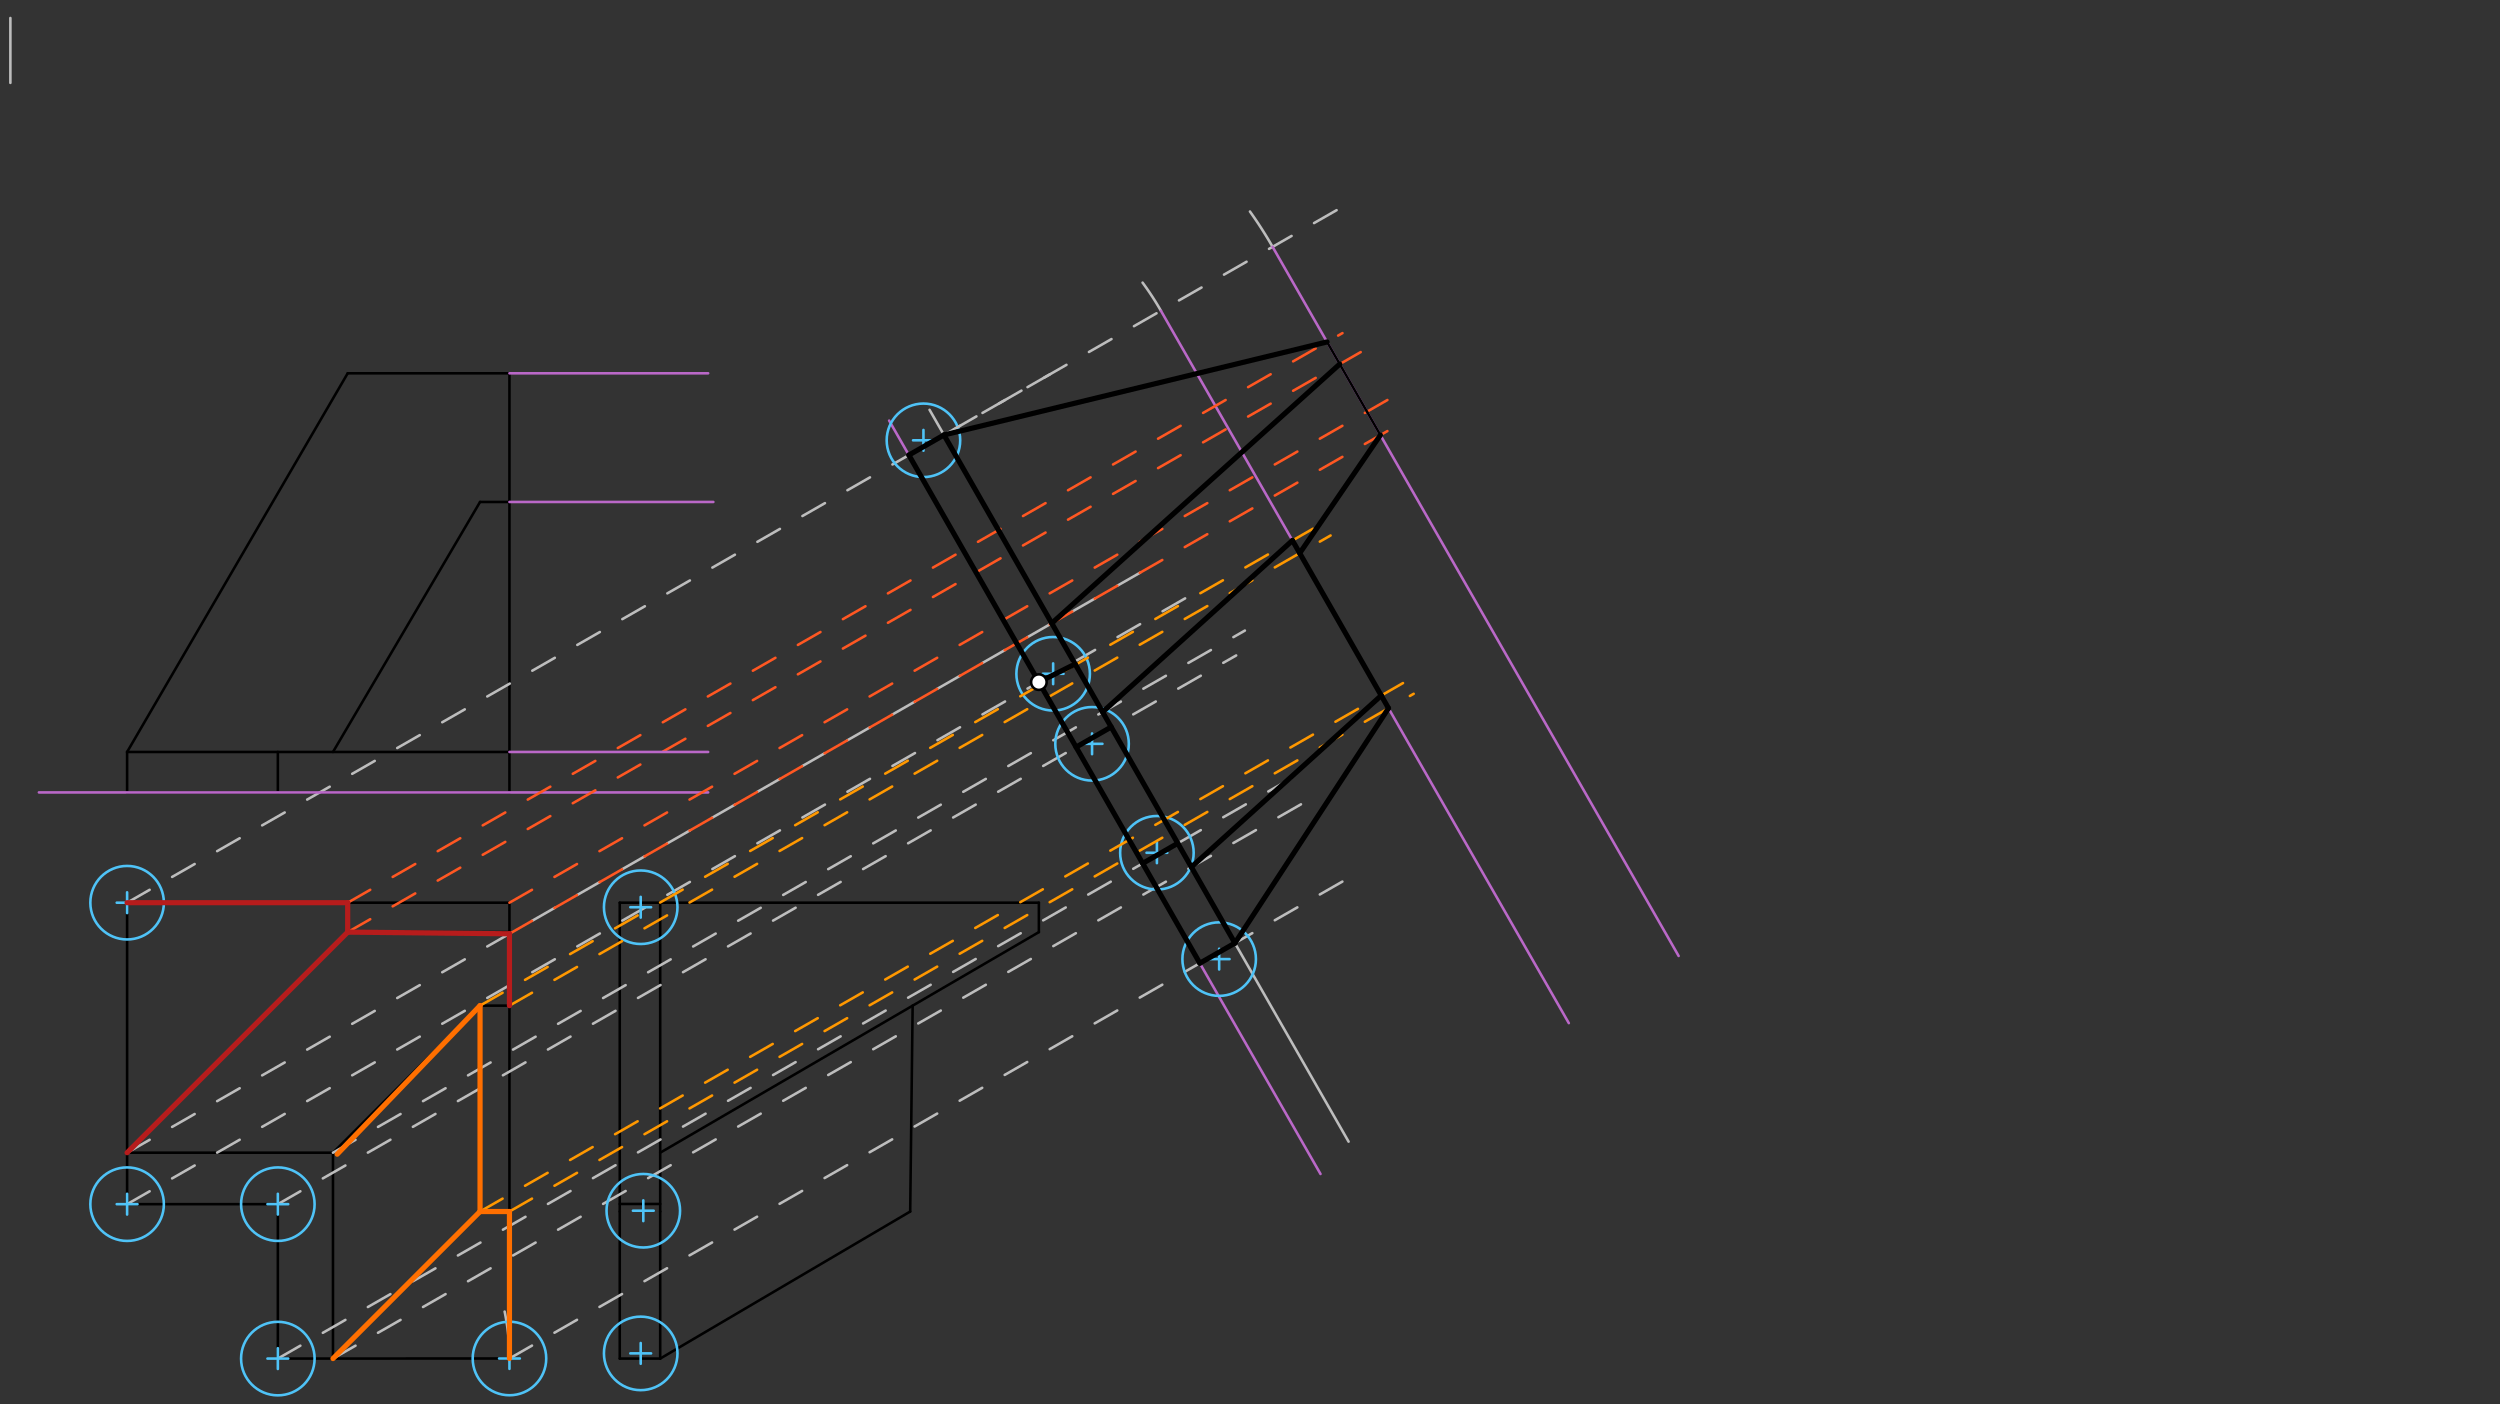 <svg xmlns="http://www.w3.org/2000/svg" class="svg--816" height="100%" preserveAspectRatio="xMidYMid meet" viewBox="0 0 963.78 541.417" width="100%"><rect x="0" y="0" width="963.78" height="541.417" fill="#333333" stroke="none"/><defs><marker id="marker-arrow" markerHeight="16" markerUnits="userSpaceOnUse" markerWidth="24" orient="auto-start-reverse" refX="24" refY="4" viewBox="0 0 24 8"><path d="M 0 0 L 24 4 L 0 8 z" stroke="inherit"></path></marker></defs><g class="aux-layer--949"><g class="element--733"><line stroke="#BDBDBD" stroke-dasharray="none" stroke-linecap="round" stroke-width="1" x1="4" x2="4" y1="6.95" y2="31.95"></line></g><g class="element--733"><path d="M 194.545 505.637 A 89.291 89.291 0 0 1 196.402 523.75" fill="none" stroke="#BDBDBD" stroke-dasharray="none" stroke-linecap="round" stroke-width="1"></path></g><g class="element--733"><line stroke="#000000" stroke-dasharray="none" stroke-linecap="round" stroke-width="1" x1="196.402" x2="134.039" y1="143.907" y2="143.907"></line></g><g class="element--733"><line stroke="#000000" stroke-dasharray="none" stroke-linecap="round" stroke-width="1" x1="196.402" x2="196.402" y1="143.907" y2="193.514"></line></g><g class="element--733"><line stroke="#000000" stroke-dasharray="none" stroke-linecap="round" stroke-width="1" x1="196.402" x2="185.063" y1="193.514" y2="193.514"></line></g><g class="element--733"><line stroke="#000000" stroke-dasharray="none" stroke-linecap="round" stroke-width="1" x1="185.063" x2="128.37" y1="193.514" y2="289.892"></line></g><g class="element--733"><line stroke="#000000" stroke-dasharray="none" stroke-linecap="round" stroke-width="1" x1="196.402" x2="49" y1="289.892" y2="289.892"></line></g><g class="element--733"><line stroke="#000000" stroke-dasharray="none" stroke-linecap="round" stroke-width="1" x1="49" x2="49" y1="289.892" y2="305.482"></line></g><g class="element--733"><line stroke="#000000" stroke-dasharray="none" stroke-linecap="round" stroke-width="1" x1="49" x2="196.402" y1="305.482" y2="305.482"></line></g><g class="element--733"><line stroke="#000000" stroke-dasharray="none" stroke-linecap="round" stroke-width="1" x1="196.402" x2="196.402" y1="305.482" y2="289.892"></line></g><g class="element--733"><line stroke="#000000" stroke-dasharray="none" stroke-linecap="round" stroke-width="1" x1="196.402" x2="196.402" y1="289.892" y2="193.514"></line></g><g class="element--733"><line stroke="#000000" stroke-dasharray="none" stroke-linecap="round" stroke-width="1" x1="134.039" x2="49" y1="143.907" y2="289.892"></line></g><g class="element--733"><line stroke="#000000" stroke-dasharray="none" stroke-linecap="round" stroke-width="1" x1="107.11" x2="107.11" y1="289.892" y2="305.482"></line></g><g class="element--733"><line stroke="#000000" stroke-dasharray="none" stroke-linecap="round" stroke-width="1" x1="49" x2="196.402" y1="348.002" y2="348.002"></line></g><g class="element--733"><line stroke="#000000" stroke-dasharray="none" stroke-linecap="round" stroke-width="1" x1="196.402" x2="196.402" y1="348.002" y2="523.75"></line></g><g class="element--733"><line stroke="#000000" stroke-dasharray="none" stroke-linecap="round" stroke-width="1" x1="196.402" x2="107.11" y1="523.714" y2="523.75"></line></g><g class="element--733"><line stroke="#000000" stroke-dasharray="none" stroke-linecap="round" stroke-width="1" x1="107.11" x2="107.11" y1="523.75" y2="464.222"></line></g><g class="element--733"><line stroke="#000000" stroke-dasharray="none" stroke-linecap="round" stroke-width="1" x1="107.11" x2="49" y1="464.222" y2="464.222"></line></g><g class="element--733"><line stroke="#000000" stroke-dasharray="none" stroke-linecap="round" stroke-width="1" x1="49" x2="49" y1="464.222" y2="348.002"></line></g><g class="element--733"><line stroke="#000000" stroke-dasharray="none" stroke-linecap="round" stroke-width="1" x1="49" x2="128.37" y1="444.38" y2="444.38"></line></g><g class="element--733"><line stroke="#000000" stroke-dasharray="none" stroke-linecap="round" stroke-width="1" x1="128.37" x2="128.37" y1="444.38" y2="523.741"></line></g><g class="element--733"><line stroke="#000000" stroke-dasharray="none" stroke-linecap="round" stroke-width="1" x1="134.039" x2="134.039" y1="348.002" y2="359.341"></line></g><g class="element--733"><line stroke="#000000" stroke-dasharray="none" stroke-linecap="round" stroke-width="1" x1="134.039" x2="196.402" y1="359.341" y2="359.341"></line></g><g class="element--733"><line stroke="#000000" stroke-dasharray="none" stroke-linecap="round" stroke-width="1" x1="134.039" x2="49" y1="359.341" y2="444.38"></line></g><g class="element--733"><line stroke="#000000" stroke-dasharray="none" stroke-linecap="round" stroke-width="1" x1="196.402" x2="185.063" y1="387.687" y2="387.687"></line></g><g class="element--733"><line stroke="#000000" stroke-dasharray="none" stroke-linecap="round" stroke-width="1" x1="185.063" x2="185.063" y1="387.687" y2="467.057"></line></g><g class="element--733"><line stroke="#000000" stroke-dasharray="none" stroke-linecap="round" stroke-width="1" x1="185.063" x2="196.402" y1="467.057" y2="467.057"></line></g><g class="element--733"><line stroke="#000000" stroke-dasharray="none" stroke-linecap="round" stroke-width="1" x1="185.063" x2="128.37" y1="467.057" y2="523.741"></line></g><g class="element--733"><line stroke="#000000" stroke-dasharray="none" stroke-linecap="round" stroke-width="1" x1="128.37" x2="185.063" y1="444.38" y2="387.687"></line></g><g class="element--733"><line stroke="#000000" stroke-dasharray="none" stroke-linecap="round" stroke-width="1" x1="238.921" x2="254.512" y1="523.75" y2="523.75"></line></g><g class="element--733"><line stroke="#000000" stroke-dasharray="none" stroke-linecap="round" stroke-width="1" x1="254.512" x2="254.512" y1="523.75" y2="467.057"></line></g><g class="element--733"><line stroke="#000000" stroke-dasharray="none" stroke-linecap="round" stroke-width="1" x1="238.921" x2="238.921" y1="467.057" y2="523.75"></line></g><g class="element--733"><line stroke="#000000" stroke-dasharray="none" stroke-linecap="round" stroke-width="1" x1="254.512" x2="254.512" y1="467.057" y2="348.002"></line></g><g class="element--733"><line stroke="#000000" stroke-dasharray="none" stroke-linecap="round" stroke-width="1" x1="254.512" x2="238.921" y1="348.002" y2="348.002"></line></g><g class="element--733"><line stroke="#000000" stroke-dasharray="none" stroke-linecap="round" stroke-width="1" x1="238.921" x2="238.921" y1="348.002" y2="467.057"></line></g><g class="element--733"><line stroke="#000000" stroke-dasharray="none" stroke-linecap="round" stroke-width="1" x1="254.512" x2="400.496" y1="348.002" y2="348.002"></line></g><g class="element--733"><line stroke="#000000" stroke-dasharray="none" stroke-linecap="round" stroke-width="1" x1="400.496" x2="400.496" y1="348.002" y2="359.341"></line></g><g class="element--733"><line stroke="#000000" stroke-dasharray="none" stroke-linecap="round" stroke-width="1" x1="400.496" x2="254.512" y1="359.341" y2="444.38"></line></g><g class="element--733"><line stroke="#000000" stroke-dasharray="none" stroke-linecap="round" stroke-width="1" x1="351.835" x2="350.89" y1="387.687" y2="467.057"></line></g><g class="element--733"><line stroke="#000000" stroke-dasharray="none" stroke-linecap="round" stroke-width="1" x1="238.921" x2="254.512" y1="464.146" y2="464.139"></line></g><g class="element--733"><line stroke="#000000" stroke-dasharray="none" stroke-linecap="round" stroke-width="1" x1="350.89" x2="254.512" y1="467.057" y2="523.75"></line></g><g class="element--733"><line stroke="#BDBDBD" stroke-dasharray="10" stroke-linecap="round" stroke-width="1" x1="49" x2="461.889" y1="464.222" y2="227.81"></line></g><g class="element--733"><line stroke="#BDBDBD" stroke-dasharray="10" stroke-linecap="round" stroke-width="1" x1="49" x2="447.867" y1="444.38" y2="215.996"></line></g><g class="element--733"><line stroke="#BDBDBD" stroke-dasharray="10" stroke-linecap="round" stroke-width="1" x1="49" x2="407.838" y1="348.002" y2="142.538"></line></g><g class="element--733"><line stroke="#BDBDBD" stroke-dasharray="10" stroke-linecap="round" stroke-width="1" x1="107.11" x2="476.553" y1="464.222" y2="252.687"></line></g><g class="element--733"><line stroke="#BDBDBD" stroke-dasharray="10" stroke-linecap="round" stroke-width="1" x1="107.11" x2="501.541" y1="523.75" y2="297.906"></line></g><g class="element--733"><line stroke="#BDBDBD" stroke-dasharray="10" stroke-linecap="round" stroke-width="1" x1="128.37" x2="509.987" y1="523.741" y2="305.235"></line></g><g class="element--733"><line stroke="#BDBDBD" stroke-dasharray="10" stroke-linecap="round" stroke-width="1" x1="128.37" x2="479.914" y1="444.38" y2="243.093"></line></g><g class="element--733"><line stroke="#BDBDBD" stroke-dasharray="10" stroke-linecap="round" stroke-width="1" x1="196.402" x2="524.173" y1="523.714" y2="336.038"></line></g><g class="element--733"><line stroke="#BA68C8" stroke-dasharray="none" stroke-linecap="round" stroke-width="1" x1="273" x2="15" y1="305.482" y2="305.482"></line></g><g class="element--733"><line stroke="#BA68C8" stroke-dasharray="none" stroke-linecap="round" stroke-width="1" x1="342.775" x2="509.068" y1="162.153" y2="452.582"></line></g><g class="element--733"><line stroke="#BDBDBD" stroke-dasharray="none" stroke-linecap="round" stroke-width="1" x1="358.361" x2="519.893" y1="157.998" y2="440.11"></line></g><g class="element--733"><g class="center--a87"><line x1="243" y1="349.75" x2="251" y2="349.75" stroke="#4FC3F7" stroke-width="1" stroke-linecap="round"></line><line x1="247" y1="345.75" x2="247" y2="353.75" stroke="#4FC3F7" stroke-width="1" stroke-linecap="round"></line><circle class="hit--87b" cx="247" cy="349.75" r="4" stroke="none" fill="transparent"></circle></g><circle cx="247" cy="349.75" fill="none" r="14.173" stroke="#4FC3F7" stroke-dasharray="none" stroke-width="1"></circle></g><g class="element--733"><g class="center--a87"><line x1="45" y1="348.002" x2="53" y2="348.002" stroke="#4FC3F7" stroke-width="1" stroke-linecap="round"></line><line x1="49" y1="344.002" x2="49" y2="352.002" stroke="#4FC3F7" stroke-width="1" stroke-linecap="round"></line><circle class="hit--87b" cx="49" cy="348.002" r="4" stroke="none" fill="transparent"></circle></g><circle cx="49" cy="348.002" fill="none" r="14.173" stroke="#4FC3F7" stroke-dasharray="none" stroke-width="1"></circle></g><g class="element--733"><g class="center--a87"><line x1="352" y1="169.75" x2="360" y2="169.75" stroke="#4FC3F7" stroke-width="1" stroke-linecap="round"></line><line x1="356" y1="165.75" x2="356" y2="173.75" stroke="#4FC3F7" stroke-width="1" stroke-linecap="round"></line><circle class="hit--87b" cx="356" cy="169.75" r="4" stroke="none" fill="transparent"></circle></g><circle cx="356" cy="169.75" fill="none" r="14.173" stroke="#4FC3F7" stroke-dasharray="none" stroke-width="1"></circle></g><g class="element--733"><g class="center--a87"><line x1="243" y1="521.75" x2="251" y2="521.75" stroke="#4FC3F7" stroke-width="1" stroke-linecap="round"></line><line x1="247" y1="517.75" x2="247" y2="525.75" stroke="#4FC3F7" stroke-width="1" stroke-linecap="round"></line><circle class="hit--87b" cx="247" cy="521.75" r="4" stroke="none" fill="transparent"></circle></g><circle cx="247" cy="521.75" fill="none" r="14.173" stroke="#4FC3F7" stroke-dasharray="none" stroke-width="1"></circle></g><g class="element--733"><g class="center--a87"><line x1="192.402" y1="523.714" x2="200.402" y2="523.714" stroke="#4FC3F7" stroke-width="1" stroke-linecap="round"></line><line x1="196.402" y1="519.714" x2="196.402" y2="527.714" stroke="#4FC3F7" stroke-width="1" stroke-linecap="round"></line><circle class="hit--87b" cx="196.402" cy="523.714" r="4" stroke="none" fill="transparent"></circle></g><circle cx="196.402" cy="523.714" fill="none" r="14.173" stroke="#4FC3F7" stroke-dasharray="none" stroke-width="1"></circle></g><g class="element--733"><g class="center--a87"><line x1="466" y1="369.75" x2="474" y2="369.75" stroke="#4FC3F7" stroke-width="1" stroke-linecap="round"></line><line x1="470" y1="365.75" x2="470" y2="373.75" stroke="#4FC3F7" stroke-width="1" stroke-linecap="round"></line><circle class="hit--87b" cx="470" cy="369.75" r="4" stroke="none" fill="transparent"></circle></g><circle cx="470" cy="369.75" fill="none" r="14.173" stroke="#4FC3F7" stroke-dasharray="none" stroke-width="1"></circle></g><g class="element--733"><g class="center--a87"><line x1="244" y1="466.75" x2="252" y2="466.75" stroke="#4FC3F7" stroke-width="1" stroke-linecap="round"></line><line x1="248" y1="462.75" x2="248" y2="470.75" stroke="#4FC3F7" stroke-width="1" stroke-linecap="round"></line><circle class="hit--87b" cx="248" cy="466.75" r="4" stroke="none" fill="transparent"></circle></g><circle cx="248" cy="466.75" fill="none" r="14.173" stroke="#4FC3F7" stroke-dasharray="none" stroke-width="1"></circle></g><g class="element--733"><g class="center--a87"><line x1="45" y1="464.222" x2="53" y2="464.222" stroke="#4FC3F7" stroke-width="1" stroke-linecap="round"></line><line x1="49" y1="460.222" x2="49" y2="468.222" stroke="#4FC3F7" stroke-width="1" stroke-linecap="round"></line><circle class="hit--87b" cx="49" cy="464.222" r="4" stroke="none" fill="transparent"></circle></g><circle cx="49" cy="464.222" fill="none" r="14.173" stroke="#4FC3F7" stroke-dasharray="none" stroke-width="1"></circle></g><g class="element--733"><g class="center--a87"><line x1="402" y1="259.75" x2="410" y2="259.75" stroke="#4FC3F7" stroke-width="1" stroke-linecap="round"></line><line x1="406" y1="255.75" x2="406" y2="263.75" stroke="#4FC3F7" stroke-width="1" stroke-linecap="round"></line><circle class="hit--87b" cx="406" cy="259.75" r="4" stroke="none" fill="transparent"></circle></g><circle cx="406" cy="259.75" fill="none" r="14.173" stroke="#4FC3F7" stroke-dasharray="none" stroke-width="1"></circle></g><g class="element--733"><g class="center--a87"><line x1="103.11" y1="464.222" x2="111.11" y2="464.222" stroke="#4FC3F7" stroke-width="1" stroke-linecap="round"></line><line x1="107.11" y1="460.222" x2="107.11" y2="468.222" stroke="#4FC3F7" stroke-width="1" stroke-linecap="round"></line><circle class="hit--87b" cx="107.11" cy="464.222" r="4" stroke="none" fill="transparent"></circle></g><circle cx="107.11" cy="464.222" fill="none" r="14.173" stroke="#4FC3F7" stroke-dasharray="none" stroke-width="1"></circle></g><g class="element--733"><g class="center--a87"><line x1="417" y1="286.75" x2="425" y2="286.75" stroke="#4FC3F7" stroke-width="1" stroke-linecap="round"></line><line x1="421" y1="282.75" x2="421" y2="290.75" stroke="#4FC3F7" stroke-width="1" stroke-linecap="round"></line><circle class="hit--87b" cx="421" cy="286.75" r="4" stroke="none" fill="transparent"></circle></g><circle cx="421" cy="286.75" fill="none" r="14.173" stroke="#4FC3F7" stroke-dasharray="none" stroke-width="1"></circle></g><g class="element--733"><g class="center--a87"><line x1="103.11" y1="523.75" x2="111.11" y2="523.75" stroke="#4FC3F7" stroke-width="1" stroke-linecap="round"></line><line x1="107.11" y1="519.75" x2="107.11" y2="527.75" stroke="#4FC3F7" stroke-width="1" stroke-linecap="round"></line><circle class="hit--87b" cx="107.11" cy="523.75" r="4" stroke="none" fill="transparent"></circle></g><circle cx="107.11" cy="523.75" fill="none" r="14.173" stroke="#4FC3F7" stroke-dasharray="none" stroke-width="1"></circle></g><g class="element--733"><g class="center--a87"><line x1="442" y1="328.75" x2="450" y2="328.75" stroke="#4FC3F7" stroke-width="1" stroke-linecap="round"></line><line x1="446" y1="324.75" x2="446" y2="332.75" stroke="#4FC3F7" stroke-width="1" stroke-linecap="round"></line><circle class="hit--87b" cx="446" cy="328.75" r="4" stroke="none" fill="transparent"></circle></g><circle cx="446" cy="328.75" fill="none" r="14.173" stroke="#4FC3F7" stroke-dasharray="none" stroke-width="1"></circle></g><g class="element--733"><line stroke="#BA68C8" stroke-dasharray="none" stroke-linecap="round" stroke-width="1" x1="196.402" x2="275" y1="193.514" y2="193.514"></line></g><g class="element--733"><line stroke="#BDBDBD" stroke-dasharray="10" stroke-linecap="round" stroke-width="1" x1="350.381" x2="519.807" y1="175.437" y2="78.427"></line></g><g class="element--733"><path d="M 440.484 108.967 A 111.969 111.969 0 0 1 447.548 119.801" fill="none" stroke="#BDBDBD" stroke-dasharray="none" stroke-linecap="round" stroke-width="1"></path></g><g class="element--733"><line stroke="#BA68C8" stroke-dasharray="none" stroke-linecap="round" stroke-width="1" x1="447.548" x2="604.793" y1="119.801" y2="394.425"></line></g><g class="element--733"><path d="M 481.88 81.552 A 161.575 161.575 0 0 1 490.597 95.152" fill="none" stroke="#BDBDBD" stroke-dasharray="none" stroke-linecap="round" stroke-width="1"></path></g><g class="element--733"><line stroke="#BA68C8" stroke-dasharray="none" stroke-linecap="round" stroke-width="1" x1="490.597" x2="647.129" y1="95.152" y2="368.531"></line></g><g class="element--733"><line stroke="#FF9800" stroke-dasharray="10" stroke-linecap="round" stroke-width="1" x1="196.402" x2="544.983" y1="467.057" y2="267.466"></line></g><g class="element--733"><line stroke="#FF9800" stroke-dasharray="10" stroke-linecap="round" stroke-width="1" x1="185.063" x2="541.114" y1="467.057" y2="263.189"></line></g><g class="element--733"><line stroke="#FF9800" stroke-dasharray="10" stroke-linecap="round" stroke-width="1" x1="196.402" x2="512.95" y1="387.687" y2="206.437"></line></g><g class="element--733"><line stroke="#FF9800" stroke-dasharray="10" stroke-linecap="round" stroke-width="1" x1="185.063" x2="507.588" y1="387.687" y2="203.016"></line></g><g class="element--733"><line stroke="#FF5722" stroke-dasharray="10" stroke-linecap="round" stroke-width="1" x1="196.402" x2="541.397" y1="359.981" y2="162.443"></line></g><g class="element--733"><line stroke="#FF5722" stroke-dasharray="10" stroke-linecap="round" stroke-width="1" x1="196.402" x2="537.209" y1="348.002" y2="152.862"></line></g><g class="element--733"><line stroke="#FF5722" stroke-dasharray="10" stroke-linecap="round" stroke-width="1" x1="134.039" x2="528.651" y1="359.341" y2="133.394"></line></g><g class="element--733"><line stroke="#FF5722" stroke-dasharray="10" stroke-linecap="round" stroke-width="1" x1="134.039" x2="517.53" y1="348.002" y2="128.423"></line></g></g><g class="main-layer--75a"><g class="element--733"><line stroke="#BA68C8" stroke-dasharray="none" stroke-linecap="round" stroke-width="1" x1="196.402" x2="273" y1="289.892" y2="289.892"></line></g><g class="element--733"><line stroke="#000000" stroke-dasharray="none" stroke-linecap="round" stroke-width="2" x1="350.381" x2="363.91" y1="175.437" y2="167.69"></line></g><g class="element--733"><line stroke="#000000" stroke-dasharray="none" stroke-linecap="round" stroke-width="2" x1="363.91" x2="476.073" y1="167.69" y2="363.58"></line></g><g class="element--733"><line stroke="#000000" stroke-dasharray="none" stroke-linecap="round" stroke-width="2" x1="476.073" x2="462.543" y1="363.58" y2="371.326"></line></g><g class="element--733"><line stroke="#000000" stroke-dasharray="none" stroke-linecap="round" stroke-width="2" x1="462.543" x2="350.381" y1="371.326" y2="175.437"></line></g><g class="element--733"><line stroke="#000000" stroke-dasharray="none" stroke-linecap="round" stroke-width="2" x1="400.496" x2="414.475" y1="262.963" y2="256"></line></g><g class="element--733"><line stroke="#000000" stroke-dasharray="none" stroke-linecap="round" stroke-width="2" x1="414.844" x2="428.373" y1="288.02" y2="280.273"></line></g><g class="element--733"><line stroke="#000000" stroke-dasharray="none" stroke-linecap="round" stroke-width="2" x1="440.512" x2="454.042" y1="332.85" y2="325.104"></line></g><g class="element--733"><line stroke="#BA68C8" stroke-dasharray="none" stroke-linecap="round" stroke-width="1" x1="196.402" x2="273" y1="143.907" y2="143.907"></line></g><g class="element--733"><line stroke="#FF6F00" stroke-dasharray="none" stroke-linecap="round" stroke-width="2" x1="196.402" x2="196.402" y1="523.714" y2="467.057"></line></g><g class="element--733"><line stroke="#000000" stroke-dasharray="none" stroke-linecap="round" stroke-width="2" x1="476.073" x2="535.28" y1="363.58" y2="273.022"></line></g><g class="element--733"><line stroke="#FF6F00" stroke-dasharray="none" stroke-linecap="round" stroke-width="2" x1="185.063" x2="196.399" y1="467.057" y2="467.052"></line></g><g class="element--733"><line stroke="#000000" stroke-dasharray="none" stroke-linecap="round" stroke-width="2" x1="535.28" x2="532.48" y1="273.022" y2="268.133"></line></g><g class="element--733"><line stroke="#FF6F00" stroke-dasharray="none" stroke-linecap="round" stroke-width="2" x1="128.37" x2="185.063" y1="523.741" y2="467.057"></line></g><g class="element--733"><line stroke="#000000" stroke-dasharray="none" stroke-linecap="round" stroke-width="2" x1="459.287" x2="532.48" y1="334.264" y2="268.133"></line></g><g class="element--733"><line stroke="#FF6F00" stroke-dasharray="none" stroke-linecap="round" stroke-width="2" x1="130" x2="185.063" y1="444.95" y2="387.687"></line></g><g class="element--733"><line stroke="#000000" stroke-dasharray="none" stroke-linecap="round" stroke-width="2" x1="425.066" x2="498.255" y1="274.498" y2="208.359"></line></g><g class="element--733"><line stroke="#FF6F00" stroke-dasharray="none" stroke-linecap="round" stroke-width="2" x1="185.063" x2="185.063" y1="387.687" y2="467.057"></line></g><g class="element--733"><line stroke="#000000" stroke-dasharray="none" stroke-linecap="round" stroke-width="2" x1="498.255" x2="532.48" y1="208.359" y2="268.133"></line></g><g class="element--733"><line stroke="#B71C1C" stroke-dasharray="none" stroke-linecap="round" stroke-width="2" x1="49" x2="134.039" y1="348.002" y2="348.002"></line></g><g class="element--733"><line stroke="#000000" stroke-dasharray="none" stroke-linecap="round" stroke-width="2" x1="363.91" x2="511.594" y1="167.69" y2="131.822"></line></g><g class="element--733"><line stroke="#B71C1C" stroke-dasharray="none" stroke-linecap="round" stroke-width="2" x1="49" x2="134.039" y1="444.38" y2="359.341"></line></g><g class="element--733"><line stroke="#000000" stroke-dasharray="none" stroke-linecap="round" stroke-width="2" x1="405.469" x2="516.483" y1="240.272" y2="140.361"></line></g><g class="element--733"><line stroke="#B71C1C" stroke-dasharray="none" stroke-linecap="round" stroke-width="2" x1="134.039" x2="134.039" y1="348.002" y2="359.341"></line></g><g class="element--733"><line stroke="#B71C1C" stroke-dasharray="none" stroke-linecap="round" stroke-width="2" x1="134.039" x2="196.402" y1="359.341" y2="359.981"></line></g><g class="element--733"><line stroke="#000000" stroke-dasharray="none" stroke-linecap="round" stroke-width="1" x1="511.594" x2="532.156" y1="131.822" y2="167.734"></line></g><g class="element--733"><line stroke="#B71C1C" stroke-dasharray="none" stroke-linecap="round" stroke-width="2" x1="196.402" x2="196.402" y1="359.981" y2="387.687"></line></g><g class="element--733"><line stroke="#000000" stroke-dasharray="none" stroke-linecap="round" stroke-width="2" x1="532.156" x2="501.055" y1="167.734" y2="213.249"></line></g><g class="element--733"><circle cx="400.496" cy="262.963" r="3" stroke="#000000" stroke-width="1" fill="#ffffff"></circle>}</g></g><g class="snaps-layer--ac6"></g><g class="temp-layer--52d"></g></svg>